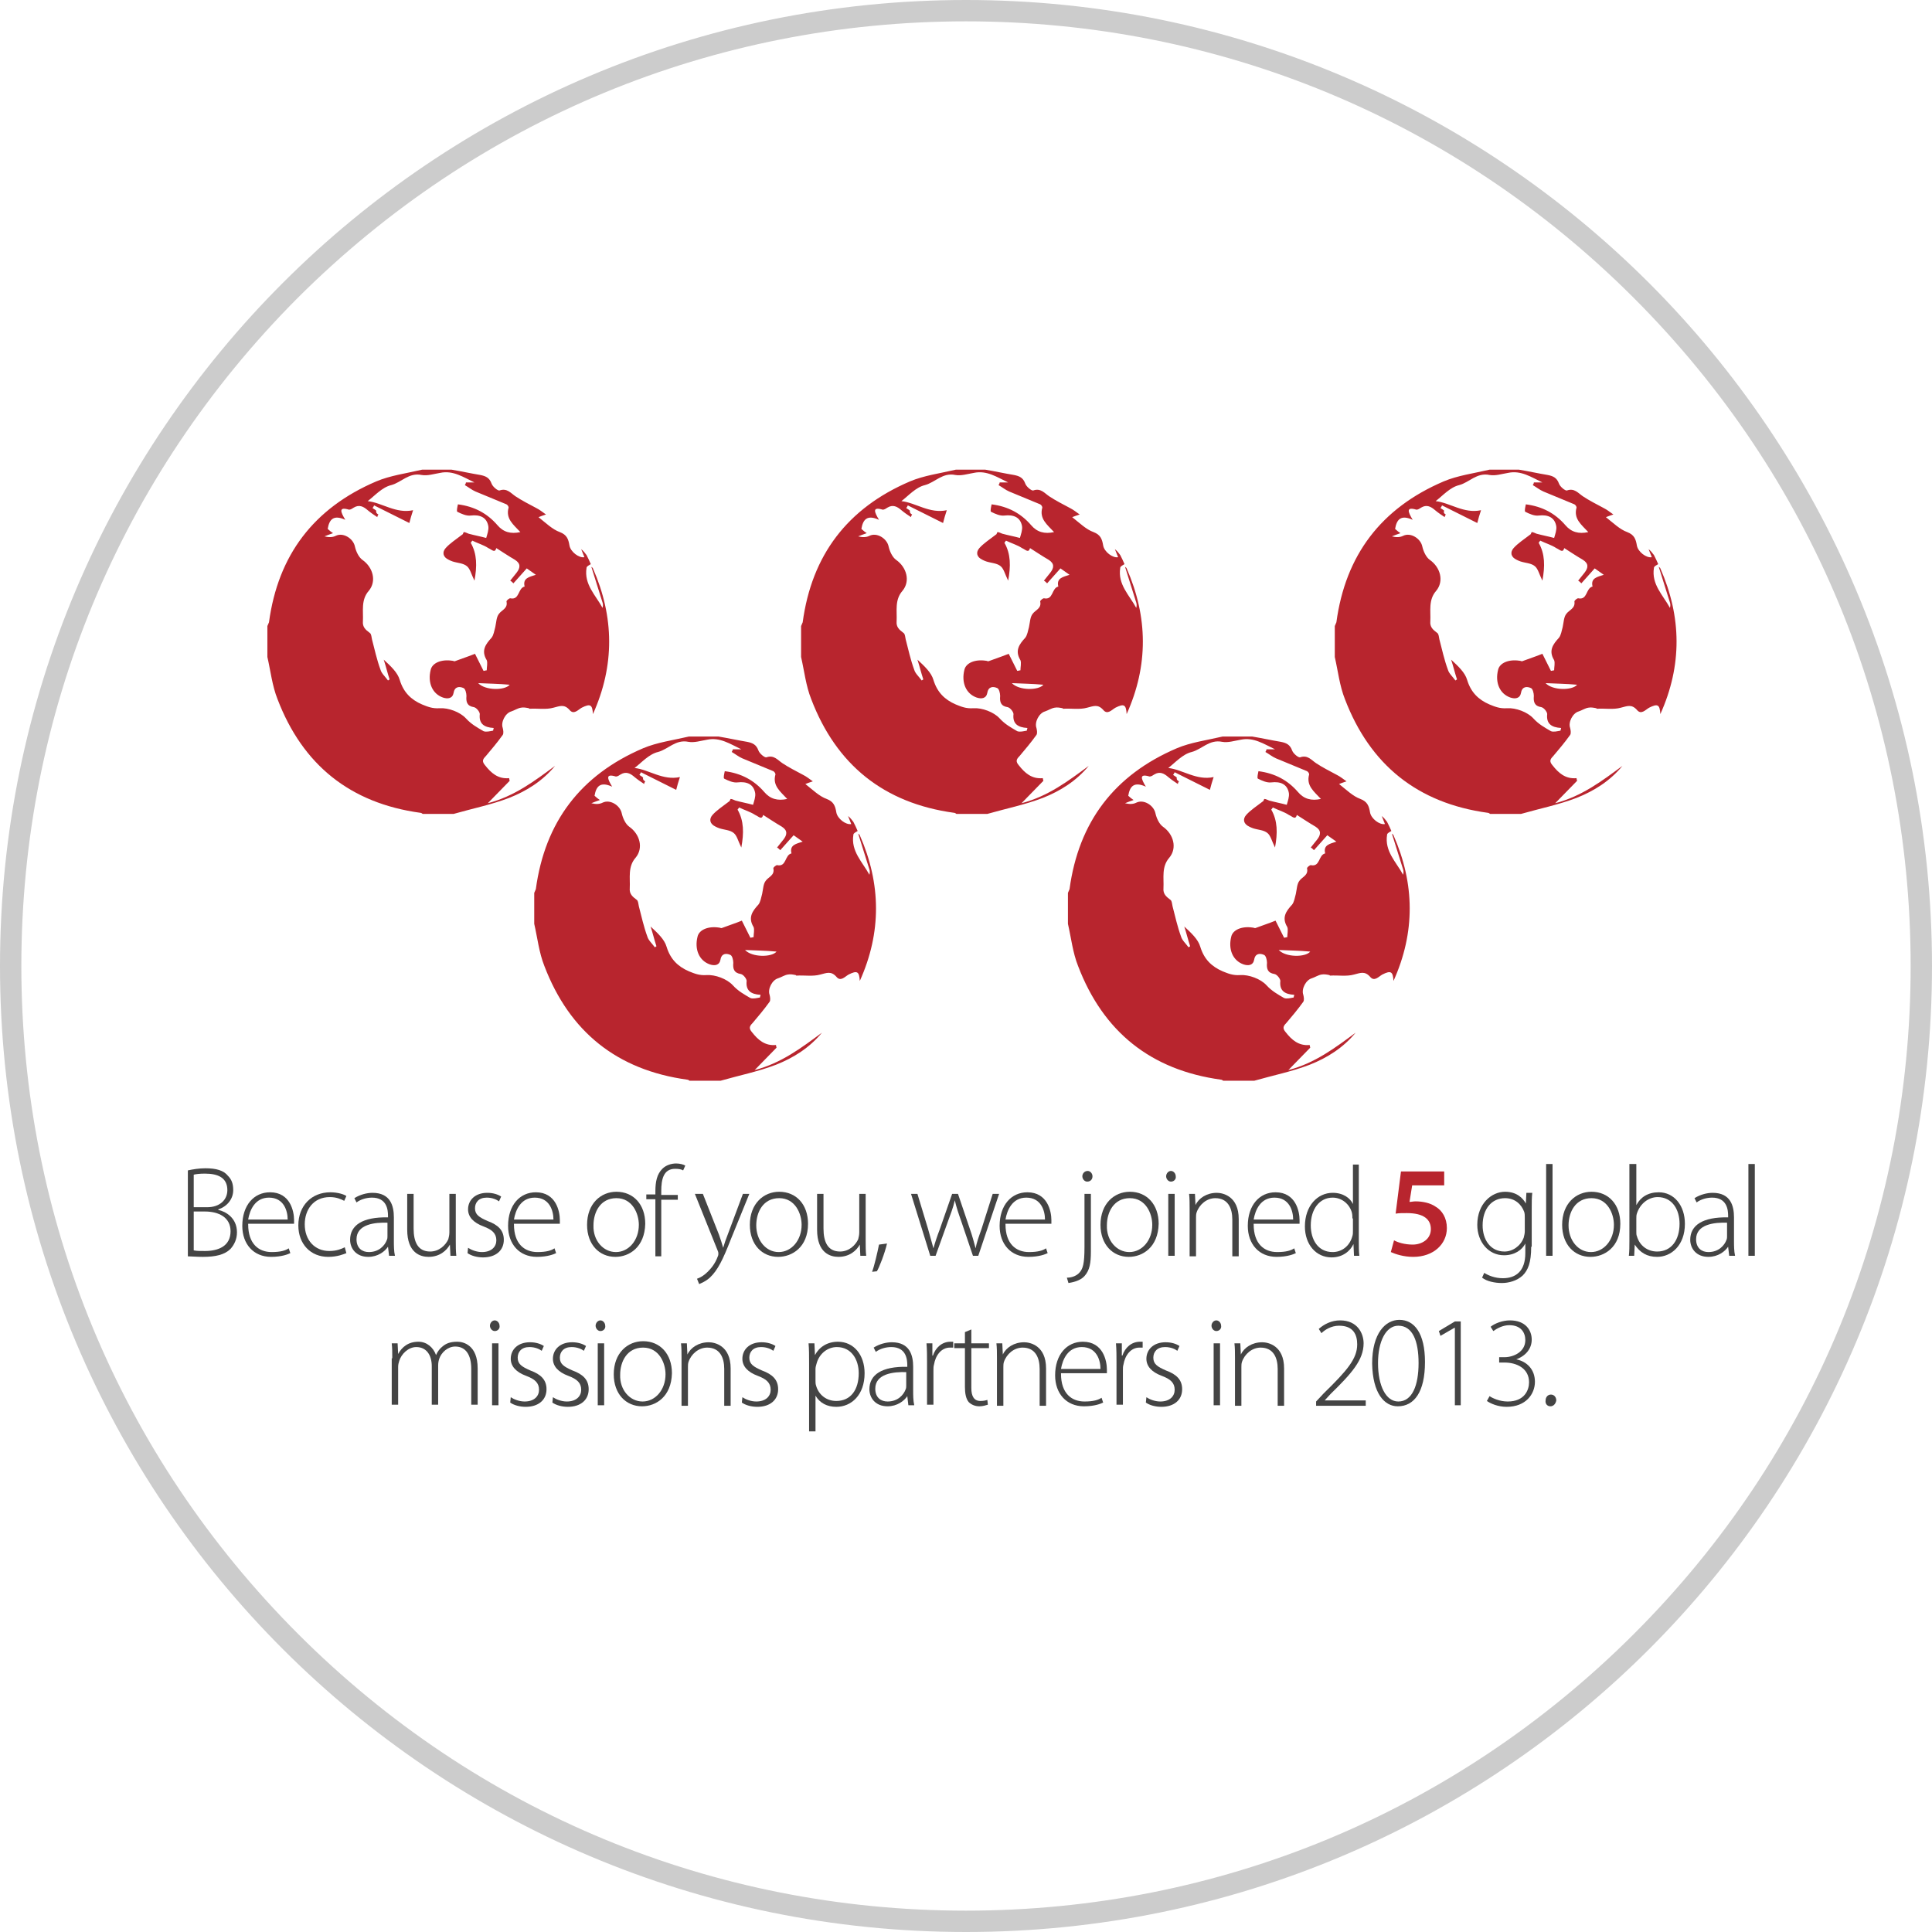 <?xml version="1.0" encoding="utf-8"?>
<!-- Generator: Adobe Illustrator 17.1.0, SVG Export Plug-In . SVG Version: 6.00 Build 0)  -->
<!DOCTYPE svg PUBLIC "-//W3C//DTD SVG 1.1//EN" "http://www.w3.org/Graphics/SVG/1.1/DTD/svg11.dtd">
<svg version="1.1" xmlns="http://www.w3.org/2000/svg" xmlns:xlink="http://www.w3.org/1999/xlink" x="0px" y="0px"
	 viewBox="0 0 362 362" enable-background="new 0 0 362 362" xml:space="preserve">
<g id="Border">
	<path fill="#CCCCCC" d="M181,4c47.3,0,91.7,18.4,125.1,51.8C339.6,89.3,358,133.7,358,181s-18.4,91.7-51.8,125.1
		C272.7,339.6,228.3,358,181,358s-91.7-18.4-125.1-51.8C22.4,272.7,4,228.3,4,181S22.4,89.3,55.8,55.8C89.3,22.4,133.7,4,181,4
		 M181,0C81,0,0,81,0,181s81,181,181,181s181-81,181-181S280.9,0,181,0L181,0z"/>
</g>
<g id="Contents">
	<g>
		<path fill="#444444" d="M35.2,219.3c0.9-0.2,2.1-0.4,3.3-0.4c2,0,3.4,0.4,4.2,1.4c0.7,0.7,1,1.5,1,2.7c0,1.7-1.2,3.1-2.8,3.6v0.1
			c1.4,0.3,3.5,1.5,3.5,4.2c0,1.3-0.5,2.3-1.2,3.1c-1.1,1.1-2.8,1.5-5.2,1.5c-1.2,0-2.2-0.1-2.8-0.1V219.3z M36.4,226.2h2.4
			c2.4,0,3.8-1.4,3.8-3.2c0-2.3-1.7-3.1-4.2-3.1c-1.1,0-1.7,0.1-2.1,0.2V226.2z M36.4,234.3c0.5,0.1,1.1,0.1,2,0.1
			c2.5,0,4.8-0.9,4.8-3.7c0-2.6-2.2-3.7-4.8-3.7h-2.1V234.3z"/>
		<path fill="#444444" d="M46.5,229.4c0,3.7,2,5.2,4.4,5.2c1.7,0,2.6-0.3,3.2-0.7l0.3,0.9c-0.4,0.2-1.6,0.7-3.6,0.7
			c-3.3,0-5.4-2.4-5.4-5.8c0-3.9,2.2-6.3,5.2-6.3c3.8,0,4.5,3.6,4.5,5.2c0,0.3,0,0.5,0,0.7H46.5z M53.9,228.5c0-1.6-0.7-4.1-3.5-4.1
			c-2.6,0-3.6,2.3-3.9,4.1H53.9z"/>
		<path fill="#444444" d="M64.9,234.8c-0.5,0.2-1.7,0.7-3.4,0.7c-3.3,0-5.6-2.4-5.6-5.9c0-3.7,2.5-6.2,6-6.2c1.4,0,2.6,0.4,3,0.7
			l-0.4,0.9c-0.6-0.3-1.4-0.7-2.7-0.7c-3.1,0-4.7,2.4-4.7,5.1c0,3,1.9,5,4.6,5c1.4,0,2.3-0.4,2.9-0.7L64.9,234.8z"/>
		<path fill="#444444" d="M73.8,232.5c0,0.9,0,1.9,0.2,2.8h-1.1l-0.2-1.7h0c-0.6,0.9-1.9,1.9-3.7,1.9c-2.3,0-3.4-1.6-3.4-3.2
			c0-2.7,2.3-4.3,7.1-4.2v-0.3c0-1.1-0.2-3.4-3-3.4c-1,0-2.1,0.3-2.9,0.9l-0.4-0.8c1.1-0.7,2.4-1,3.4-1c3.4,0,4,2.5,4,4.6V232.5z
			 M72.7,229.1c-2.5-0.1-5.9,0.3-5.9,3.1c0,1.7,1.1,2.4,2.3,2.4c1.9,0,3-1.2,3.4-2.3c0.1-0.2,0.1-0.5,0.1-0.7V229.1z"/>
		<path fill="#444444" d="M85.4,232.5c0,1,0,1.9,0.1,2.8h-1.1l-0.1-2.1h0c-0.6,1.1-1.9,2.3-4,2.3c-1.5,0-4-0.7-4-5.1v-6.7h1.2v6.5
			c0,2.5,0.8,4.3,3.1,4.3c1.7,0,2.9-1.2,3.4-2.3c0.1-0.4,0.2-0.8,0.2-1.3v-7.2h1.2V232.5z"/>
		<path fill="#444444" d="M87.7,233.8c0.6,0.4,1.6,0.8,2.6,0.8c1.8,0,2.7-1,2.7-2.2c0-1.3-0.8-2-2.4-2.6c-1.9-0.7-2.9-1.8-2.9-3.2
			c0-1.7,1.3-3.1,3.6-3.1c1.1,0,2,0.3,2.6,0.7l-0.4,0.9c-0.4-0.3-1.2-0.7-2.3-0.7c-1.5,0-2.2,0.9-2.2,2c0,1.2,0.8,1.7,2.4,2.4
			c1.9,0.7,3,1.7,3,3.5c0,2-1.5,3.3-3.9,3.3c-1.1,0-2.2-0.3-2.9-0.8L87.7,233.8z"/>
		<path fill="#444444" d="M96.3,229.4c0,3.7,2,5.2,4.4,5.2c1.7,0,2.6-0.3,3.2-0.7l0.3,0.9c-0.4,0.2-1.6,0.7-3.6,0.7
			c-3.3,0-5.4-2.4-5.4-5.8c0-3.9,2.2-6.3,5.2-6.3c3.8,0,4.5,3.6,4.5,5.2c0,0.3,0,0.5,0,0.7H96.3z M103.7,228.5
			c0-1.6-0.7-4.1-3.5-4.1c-2.6,0-3.6,2.3-3.9,4.1H103.7z"/>
		<path fill="#444444" d="M115.3,235.5c-3,0-5.3-2.3-5.3-6c0-4,2.6-6.2,5.5-6.2c3.2,0,5.4,2.4,5.4,6
			C120.8,233.7,117.9,235.5,115.3,235.5L115.3,235.5z M115.4,234.6c2.4,0,4.3-2.2,4.3-5.1c0-2.1-1.2-5-4.2-5c-3,0-4.3,2.6-4.3,5.1
			C111.1,232.4,113,234.6,115.4,234.6L115.4,234.6z"/>
		<path fill="#444444" d="M122.8,235.3v-10.6h-1.7v-0.9h1.7v-0.6c0-1.8,0.3-3.2,1.3-4.2c0.7-0.7,1.7-1,2.6-1c0.7,0,1.4,0.2,1.7,0.4
			l-0.4,0.9c-0.3-0.2-0.8-0.3-1.5-0.3c-2.2,0-2.6,2-2.6,4.2v0.7h3.1v0.9h-3.1v10.6H122.8z"/>
		<path fill="#444444" d="M131.7,223.7l3,7.6c0.3,0.8,0.6,1.8,0.8,2.5h0c0.2-0.7,0.5-1.6,0.9-2.6l2.8-7.5h1.2l-3.5,8.6
			c-1.4,3.6-2.4,5.7-3.9,7.1c-0.9,0.8-1.8,1.1-2,1.2l-0.4-1c0.6-0.2,1.3-0.6,2-1.3c0.6-0.6,1.4-1.5,1.9-2.9c0.1-0.2,0.1-0.4,0.1-0.5
			c0-0.1,0-0.3-0.1-0.5l-4.3-10.7H131.7z"/>
		<path fill="#444444" d="M145.8,235.5c-3,0-5.3-2.3-5.3-6c0-4,2.6-6.2,5.5-6.2c3.2,0,5.4,2.4,5.4,6
			C151.4,233.7,148.4,235.5,145.8,235.5L145.8,235.5z M145.9,234.6c2.4,0,4.3-2.2,4.3-5.1c0-2.1-1.2-5-4.2-5c-3,0-4.3,2.6-4.3,5.1
			C141.7,232.4,143.5,234.6,145.9,234.6L145.9,234.6z"/>
		<path fill="#444444" d="M162.2,232.5c0,1,0,1.9,0.1,2.8h-1.1l-0.1-2.1h0c-0.6,1.1-1.9,2.3-4,2.3c-1.5,0-4-0.7-4-5.1v-6.7h1.2v6.5
			c0,2.5,0.8,4.3,3.1,4.3c1.7,0,2.9-1.2,3.4-2.3c0.1-0.4,0.2-0.8,0.2-1.3v-7.2h1.2V232.5z"/>
		<path fill="#444444" d="M163.4,238.3c0.4-1,1-3.6,1.3-5.1l1.5-0.2c-0.4,1.8-1.5,4.6-1.9,5.2L163.4,238.3z"/>
		<path fill="#444444" d="M171.9,223.7l2,6.6c0.4,1.4,0.7,2.5,1,3.6h0c0.3-1.1,0.7-2.3,1.2-3.6l2.3-6.6h1.1l2.2,6.5
			c0.5,1.4,0.8,2.6,1.1,3.7h0c0.2-1.1,0.6-2.2,1.1-3.6l2.1-6.6h1.2l-3.9,11.6h-1l-2.2-6.5c-0.5-1.4-0.9-2.6-1.2-3.9h0
			c-0.3,1.4-0.8,2.6-1.3,4l-2.3,6.4h-1l-3.6-11.6H171.9z"/>
		<path fill="#444444" d="M188.4,229.4c0,3.7,2,5.2,4.4,5.2c1.7,0,2.6-0.3,3.2-0.7l0.3,0.9c-0.4,0.2-1.6,0.7-3.6,0.7
			c-3.3,0-5.4-2.4-5.4-5.8c0-3.9,2.2-6.3,5.2-6.3c3.8,0,4.5,3.6,4.5,5.2c0,0.3,0,0.5,0,0.7H188.4z M195.8,228.5
			c0-1.6-0.7-4.1-3.5-4.1c-2.6,0-3.6,2.3-3.9,4.1H195.8z"/>
		<path fill="#444444" d="M199.9,239.4c1,0,1.9-0.4,2.4-1c0.6-0.7,0.9-1.6,0.9-4.7v-10h1.2v10.8c0,2.1-0.2,3.5-1.2,4.6
			c-0.8,0.9-2.3,1.2-3,1.3L199.9,239.4z M203.7,221.4c-0.5,0-0.9-0.5-0.9-1c0-0.5,0.4-1,1-1c0.5,0,0.9,0.5,0.9,1
			C204.7,220.9,204.4,221.4,203.7,221.4L203.7,221.4z"/>
		<path fill="#444444" d="M211.5,235.5c-3,0-5.3-2.3-5.3-6c0-4,2.6-6.2,5.5-6.2c3.2,0,5.4,2.4,5.4,6
			C217,233.7,214.1,235.5,211.5,235.5L211.5,235.5z M211.6,234.6c2.4,0,4.3-2.2,4.3-5.1c0-2.1-1.2-5-4.2-5c-3,0-4.3,2.6-4.3,5.1
			C207.3,232.4,209.2,234.6,211.6,234.6L211.6,234.6z"/>
		<path fill="#444444" d="M219.4,221.4c-0.5,0-0.9-0.5-0.9-1c0-0.5,0.4-1,0.9-1c0.5,0,0.9,0.5,0.9,1
			C220.4,220.9,220,221.4,219.4,221.4L219.4,221.4z M218.9,235.3v-11.6h1.2v11.6H218.9z"/>
		<path fill="#444444" d="M222.9,226.5c0-1.1,0-1.9-0.1-2.8h1.1l0.1,2.1h0c0.6-1.3,2.1-2.3,4-2.3c1.1,0,4.1,0.6,4.1,4.9v7h-1.2v-6.9
			c0-2.1-0.8-4-3.2-4c-1.6,0-3,1.2-3.5,2.7c-0.1,0.3-0.1,0.7-0.1,1v7.2h-1.2V226.5z"/>
		<path fill="#444444" d="M234.9,229.4c0,3.7,2,5.2,4.4,5.2c1.7,0,2.6-0.3,3.2-0.7l0.3,0.9c-0.4,0.2-1.6,0.7-3.6,0.7
			c-3.3,0-5.4-2.4-5.4-5.8c0-3.9,2.2-6.3,5.2-6.3c3.8,0,4.5,3.6,4.5,5.2c0,0.3,0,0.5,0,0.7H234.9z M242.3,228.5
			c0-1.6-0.7-4.1-3.5-4.1c-2.6,0-3.6,2.3-3.9,4.1H242.3z"/>
		<path fill="#444444" d="M254.6,218.1v14.5c0,0.8,0,1.9,0.1,2.7h-1l-0.1-2.2h0c-0.6,1.3-2,2.5-4.1,2.5c-2.9,0-5-2.4-5-5.8
			c0-3.9,2.4-6.3,5.2-6.3c2,0,3.3,1,3.8,2.1h0v-7.4H254.6z M253.4,228.3c0-0.3,0-0.7-0.1-1.1c-0.4-1.5-1.8-2.8-3.6-2.8
			c-2.5,0-4.1,2.2-4.1,5.2c0,2.6,1.3,5,4.1,5c1.7,0,3.2-1.1,3.7-3c0.1-0.3,0.1-0.6,0.1-1V228.3z"/>
		<path fill="#B8252E" d="M270.6,222.1h-6l-0.5,3.1c0.4,0,0.7-0.1,1.1-0.1c1.4,0,2.8,0.3,3.8,1c1.2,0.7,2.1,2.1,2.1,4
			c0,3-2.5,5.4-6.3,5.4c-1.8,0-3.3-0.5-4.2-0.9l0.6-2.2c0.7,0.4,2,0.8,3.5,0.8c1.7,0,3.4-1,3.4-2.9c0-1.8-1.3-3-4.5-3
			c-0.9,0-1.5,0-2.1,0.1l1-7.9h8.1V222.1z"/>
		<path fill="#444444" d="M286.9,233.6c0,3-0.6,4.4-1.6,5.4c-1.1,1-2.6,1.4-3.9,1.4c-1.3,0-2.8-0.3-3.7-1l0.4-0.9c0.8,0.5,2,1,3.5,1
			c2.4,0,4.2-1.3,4.2-4.7V233h0c-0.6,1.2-2,2.2-4,2.2c-2.9,0-5-2.5-5-5.7c0-4,2.7-6.2,5.2-6.2c2.3,0,3.4,1.3,3.9,2.2h0l0.1-2h1.1
			c-0.1,0.9-0.1,1.8-0.1,3V233.6z M285.7,228.2c0-0.4,0-0.8-0.1-1.1c-0.5-1.4-1.7-2.6-3.6-2.6c-2.5,0-4.2,2-4.2,5.1
			c0,2.6,1.4,4.9,4.1,4.9c1.5,0,3-1,3.6-2.6c0.1-0.4,0.2-0.8,0.2-1.2V228.2z"/>
		<path fill="#444444" d="M289.7,218.1h1.2v17.2h-1.2V218.1z"/>
		<path fill="#444444" d="M298,235.5c-3,0-5.3-2.3-5.3-6c0-4,2.6-6.2,5.5-6.2c3.2,0,5.4,2.4,5.4,6
			C303.6,233.7,300.6,235.5,298,235.5L298,235.5z M298.1,234.6c2.4,0,4.3-2.2,4.3-5.1c0-2.1-1.2-5-4.2-5c-3,0-4.3,2.6-4.3,5.1
			C293.9,232.4,295.7,234.6,298.1,234.6L298.1,234.6z"/>
		<path fill="#444444" d="M305.4,218.1h1.2v7.7h0c0.8-1.5,2.2-2.4,4.2-2.4c2.9,0,4.9,2.5,4.9,5.9c0,4.1-2.6,6.2-5.2,6.2
			c-1.9,0-3.2-0.8-4.2-2.3h0l-0.1,2.1h-1c0.1-0.8,0.1-1.8,0.1-2.7V218.1z M306.6,230.8c0,0.3,0,0.6,0.1,0.8c0.5,1.8,2,2.9,3.8,2.9
			c2.7,0,4.2-2.2,4.2-5.2c0-2.7-1.4-5-4.1-5c-1.7,0-3.3,1.2-3.9,3.1c-0.1,0.3-0.1,0.6-0.1,1V230.8z"/>
		<path fill="#444444" d="M324.9,232.5c0,0.9,0,1.9,0.2,2.8H324l-0.2-1.7h0c-0.6,0.9-1.9,1.9-3.7,1.9c-2.3,0-3.4-1.6-3.4-3.2
			c0-2.7,2.3-4.3,7.1-4.2v-0.3c0-1.1-0.2-3.4-3-3.4c-1,0-2.1,0.3-2.9,0.9l-0.4-0.8c1.1-0.7,2.4-1,3.4-1c3.4,0,4,2.5,4,4.6V232.5z
			 M323.7,229.1c-2.5-0.1-5.9,0.3-5.9,3.1c0,1.7,1.1,2.4,2.3,2.4c1.9,0,3-1.2,3.4-2.3c0.1-0.2,0.1-0.5,0.1-0.7V229.1z"/>
		<path fill="#444444" d="M327.6,218.1h1.2v17.2h-1.2V218.1z"/>
		<path fill="#444444" d="M73.5,254.5c0-1.1,0-1.9-0.1-2.8h1.1l0.1,2h0c0.7-1.3,1.9-2.3,3.8-2.3c1.6,0,2.8,1.1,3.3,2.5h0
			c0.3-0.7,0.7-1.2,1.2-1.6c0.7-0.6,1.5-0.9,2.8-0.9c1.1,0,3.8,0.6,3.8,5v6.8h-1.2v-6.7c0-2.6-1-4.2-3-4.2c-1.4,0-2.6,1.1-3,2.3
			c-0.1,0.3-0.2,0.7-0.2,1.2v7.4h-1.2V256c0-2.1-1-3.6-2.9-3.6c-1.5,0-2.8,1.3-3.2,2.6c-0.1,0.3-0.2,0.7-0.2,1.1v7.1h-1.2V254.5z"/>
		<path fill="#444444" d="M92.7,249.4c-0.5,0-0.9-0.5-0.9-1c0-0.5,0.4-1,0.9-1s0.9,0.5,0.9,1C93.7,248.9,93.3,249.4,92.7,249.4
			L92.7,249.4z M92.2,263.3v-11.6h1.2v11.6H92.2z"/>
		<path fill="#444444" d="M95.7,261.8c0.6,0.4,1.6,0.8,2.6,0.8c1.8,0,2.7-1,2.7-2.2c0-1.3-0.8-2-2.4-2.6c-1.9-0.7-2.9-1.8-2.9-3.2
			c0-1.7,1.3-3.1,3.6-3.1c1.1,0,2,0.3,2.6,0.7l-0.4,0.9c-0.4-0.3-1.2-0.7-2.3-0.7c-1.5,0-2.2,0.9-2.2,2c0,1.2,0.8,1.7,2.4,2.4
			c1.9,0.7,3,1.7,3,3.5c0,2-1.5,3.3-3.9,3.3c-1.1,0-2.2-0.3-2.9-0.8L95.7,261.8z"/>
		<path fill="#444444" d="M103.6,261.8c0.6,0.4,1.6,0.8,2.6,0.8c1.8,0,2.7-1,2.7-2.2c0-1.3-0.8-2-2.4-2.6c-1.9-0.7-2.9-1.8-2.9-3.2
			c0-1.7,1.3-3.1,3.6-3.1c1.1,0,2,0.3,2.6,0.7l-0.4,0.9c-0.4-0.3-1.2-0.7-2.3-0.7c-1.5,0-2.2,0.9-2.2,2c0,1.2,0.8,1.7,2.4,2.4
			c1.9,0.7,3,1.7,3,3.5c0,2-1.5,3.3-3.9,3.3c-1.1,0-2.2-0.3-2.9-0.8L103.6,261.8z"/>
		<path fill="#444444" d="M112.5,249.4c-0.5,0-0.9-0.5-0.9-1c0-0.5,0.4-1,0.9-1s0.9,0.5,0.9,1C113.5,248.9,113.1,249.4,112.5,249.4
			L112.5,249.4z M112,263.3v-11.6h1.2v11.6H112z"/>
		<path fill="#444444" d="M120.3,263.5c-3,0-5.3-2.3-5.3-6c0-4,2.6-6.2,5.5-6.2c3.2,0,5.4,2.4,5.4,6
			C125.8,261.7,122.9,263.5,120.3,263.5L120.3,263.5z M120.4,262.6c2.4,0,4.3-2.2,4.3-5.1c0-2.1-1.2-5-4.2-5c-3,0-4.3,2.6-4.3,5.1
			C116.1,260.4,118,262.6,120.4,262.6L120.4,262.6z"/>
		<path fill="#444444" d="M127.7,254.5c0-1.1,0-1.9-0.1-2.8h1.1l0.1,2.1h0c0.6-1.3,2.1-2.3,4-2.3c1.1,0,4.1,0.6,4.1,4.9v7h-1.2v-6.9
			c0-2.1-0.8-4-3.2-4c-1.6,0-3,1.2-3.5,2.7c-0.1,0.3-0.1,0.7-0.1,1v7.2h-1.2V254.5z"/>
		<path fill="#444444" d="M139.1,261.8c0.6,0.4,1.6,0.8,2.6,0.8c1.8,0,2.7-1,2.7-2.2c0-1.3-0.8-2-2.4-2.6c-1.9-0.7-2.9-1.8-2.9-3.2
			c0-1.7,1.3-3.1,3.6-3.1c1.1,0,2,0.3,2.6,0.7l-0.4,0.9c-0.4-0.3-1.2-0.7-2.3-0.7c-1.5,0-2.2,0.9-2.2,2c0,1.2,0.8,1.7,2.4,2.4
			c1.9,0.7,3,1.7,3,3.5c0,2-1.5,3.3-3.9,3.3c-1.1,0-2.2-0.3-2.9-0.8L139.1,261.8z"/>
		<path fill="#444444" d="M151.6,255.4c0-1.4,0-2.6-0.1-3.7h1.1l0.1,2.2h0c0.8-1.5,2.3-2.5,4.3-2.5c3,0,5,2.5,5,5.9
			c0,4.1-2.5,6.3-5.3,6.3c-1.7,0-3.1-0.7-3.9-2.1h0v6.7h-1.2V255.4z M152.8,258.7c0,0.3,0,0.6,0.1,0.9c0.5,1.8,2,2.9,3.8,2.9
			c2.7,0,4.2-2.1,4.2-5.2c0-2.6-1.4-4.9-4.1-4.9c-1.7,0-3.3,1.2-3.8,3.1c-0.1,0.3-0.2,0.7-0.2,1V258.7z"/>
		<path fill="#444444" d="M171.1,260.5c0,0.9,0,1.9,0.2,2.8h-1.1l-0.2-1.7h0c-0.6,0.9-1.9,1.9-3.7,1.9c-2.3,0-3.4-1.6-3.4-3.2
			c0-2.7,2.3-4.3,7.1-4.2v-0.3c0-1.1-0.2-3.4-3-3.4c-1,0-2.1,0.3-2.9,0.9l-0.4-0.8c1.1-0.7,2.4-1,3.4-1c3.4,0,4,2.5,4,4.6V260.5z
			 M169.9,257.1c-2.5-0.1-5.9,0.3-5.9,3.1c0,1.7,1.1,2.4,2.3,2.4c1.9,0,3-1.2,3.4-2.3c0.1-0.2,0.1-0.5,0.1-0.7V257.1z"/>
		<path fill="#444444" d="M173.7,255.2c0-1.2,0-2.3-0.1-3.5h1.1l0,2.3h0.1c0.5-1.5,1.7-2.6,3.3-2.6c0.2,0,0.3,0,0.5,0v1.1
			c-0.2,0-0.3,0-0.6,0c-1.6,0-2.7,1.4-3,3.2c-0.1,0.3-0.1,0.7-0.1,1.1v6.4h-1.2V255.2z"/>
		<path fill="#444444" d="M182,249.1v2.6h3.3v0.9H182v7.5c0,1.5,0.5,2.4,1.7,2.4c0.6,0,1-0.1,1.3-0.2l0.1,0.9
			c-0.4,0.1-0.9,0.3-1.6,0.3c-0.8,0-1.5-0.3-2-0.8c-0.5-0.6-0.7-1.6-0.7-2.8v-7.3h-2v-0.9h2v-2.1L182,249.1z"/>
		<path fill="#444444" d="M186.8,254.5c0-1.1,0-1.9-0.1-2.8h1.1l0.1,2.1h0c0.6-1.3,2.1-2.3,4-2.3c1.1,0,4.1,0.6,4.1,4.9v7h-1.2v-6.9
			c0-2.1-0.8-4-3.2-4c-1.6,0-3,1.2-3.5,2.7c-0.1,0.3-0.1,0.7-0.1,1v7.2h-1.2V254.5z"/>
		<path fill="#444444" d="M198.8,257.4c0,3.7,2,5.2,4.4,5.2c1.7,0,2.6-0.3,3.2-0.7l0.3,0.9c-0.4,0.2-1.6,0.7-3.6,0.7
			c-3.3,0-5.4-2.4-5.4-5.8c0-3.9,2.2-6.3,5.2-6.3c3.8,0,4.5,3.6,4.5,5.2c0,0.3,0,0.5,0,0.7H198.8z M206.2,256.5
			c0-1.6-0.7-4.1-3.5-4.1c-2.6,0-3.6,2.3-3.9,4.1H206.2z"/>
		<path fill="#444444" d="M209.2,255.2c0-1.2,0-2.3-0.1-3.5h1.1l0,2.3h0.1c0.5-1.5,1.7-2.6,3.3-2.6c0.2,0,0.3,0,0.5,0v1.1
			c-0.2,0-0.3,0-0.6,0c-1.6,0-2.7,1.4-3,3.2c-0.1,0.3-0.1,0.7-0.1,1.1v6.4h-1.2V255.2z"/>
		<path fill="#444444" d="M214.8,261.8c0.6,0.4,1.6,0.8,2.6,0.8c1.8,0,2.7-1,2.7-2.2c0-1.3-0.8-2-2.4-2.6c-1.9-0.7-2.9-1.8-2.9-3.2
			c0-1.7,1.3-3.1,3.6-3.1c1.1,0,2,0.3,2.6,0.7l-0.4,0.9c-0.4-0.3-1.2-0.7-2.3-0.7c-1.5,0-2.2,0.9-2.2,2c0,1.2,0.8,1.7,2.4,2.4
			c1.9,0.7,3,1.7,3,3.5c0,2-1.5,3.3-3.9,3.3c-1.1,0-2.2-0.3-2.9-0.8L214.8,261.8z"/>
		<path fill="#444444" d="M227.9,249.4c-0.5,0-0.9-0.5-0.9-1c0-0.5,0.4-1,0.9-1c0.5,0,0.9,0.5,0.9,1
			C228.9,248.9,228.5,249.4,227.9,249.4L227.9,249.4z M227.4,263.3v-11.6h1.2v11.6H227.4z"/>
		<path fill="#444444" d="M231.4,254.5c0-1.1,0-1.9-0.1-2.8h1.1l0.1,2.1h0c0.6-1.3,2.1-2.3,4-2.3c1.1,0,4.1,0.6,4.1,4.9v7h-1.2v-6.9
			c0-2.1-0.8-4-3.2-4c-1.6,0-3,1.2-3.5,2.7c-0.1,0.3-0.1,0.7-0.1,1v7.2h-1.2V254.5z"/>
		<path fill="#444444" d="M246.6,263.3v-0.7l1.4-1.5c4.4-4.3,6.3-6.5,6.3-9.2c0-1.8-0.7-3.5-3.4-3.5c-1.5,0-2.7,0.8-3.3,1.4
			l-0.5-0.8c1-0.9,2.4-1.6,4-1.6c3.3,0,4.4,2.5,4.4,4.3c0,3.1-2.2,5.6-6.2,9.5l-1.1,1.2v0h7.7v1H246.6z"/>
		<path fill="#444444" d="M261.9,263.5c-2.5,0-4.7-2.4-4.8-8c0-5.7,2.5-8.2,5.1-8.2c2.8,0,4.8,2.5,4.8,7.9
			C267,260.8,265,263.5,261.9,263.5L261.9,263.5z M262,262.6c2.6,0,3.8-3,3.8-7.2c0-4.1-1.1-7-3.8-7c-2.3,0-3.8,2.9-3.8,7
			C258.2,259.7,259.7,262.6,262,262.6L262,262.6z"/>
		<path fill="#444444" d="M272.5,248.8L272.5,248.8l-2.6,1.5l-0.3-0.9l3-1.8h1.1v15.7h-1.1V248.8z"/>
		<path fill="#444444" d="M279.1,261.6c0.6,0.4,1.9,1,3.4,1c3.2,0,4-2.2,4-3.6c0-2.6-2.3-3.7-4.6-3.7h-1v-1h1c1.7,0,3.9-1,3.9-3.2
			c0-1.4-0.8-2.8-3-2.8c-1.2,0-2.3,0.6-3,1.1l-0.5-0.8c0.7-0.6,2.2-1.2,3.6-1.2c3,0,4.1,1.9,4.1,3.6c0,1.6-1,3-2.9,3.7v0
			c2,0.4,3.5,1.9,3.5,4.2c0,2.3-1.7,4.7-5.3,4.7c-1.6,0-3-0.6-3.7-1.1L279.1,261.6z"/>
		<path fill="#444444" d="M290.5,263.5c-0.6,0-1-0.5-0.9-1.1c0-0.6,0.4-1.1,1-1.1c0.6,0,1,0.5,1,1.1
			C291.5,263,291.1,263.5,290.5,263.5L290.5,263.5z"/>
	</g>
	<g id="fWZtfu_1_">
		<g>
			<path fill="#B8252E" d="M79.1,88c1.8,0,3.7,0,5.5,0c1.8,0.3,3.6,0.7,5.4,1c1,0.2,1.7,0.5,2.1,1.6c0.2,0.6,1.2,1.4,1.5,1.3
				c1.4-0.5,2.1,0.5,3,1.1c1.2,0.8,2.6,1.5,3.9,2.2c0.6,0.3,1.1,0.7,1.8,1.2c-0.6,0.2-0.9,0.3-1.4,0.5c1.4,1.1,2.6,2.3,4,2.8
				c1.3,0.5,1.6,1.3,1.8,2.5c0.2,1.2,1.8,2.4,2.8,2.2c-0.2-0.5-0.4-1-0.6-1.5c0.4,0.3,0.7,0.7,1,1.1c0.3,0.6,0.6,1.2,0.8,1.7
				c-0.3,0.2-0.8,0.4-0.8,0.7c-0.5,3.1,1.7,5.1,3,7.5c0.1-0.4,0.1-0.7,0-1c-0.7-2.2-1.4-4.5-2.1-6.7c0.1,0.1,0.3,0.2,0.3,0.3
				c4,9.1,4.1,18.2,0,27.3c-0.1-1.8-0.5-2-2.1-1.2c-0.7,0.4-1.5,1.4-2.3,0.4c-1-1.1-1.8-0.7-3-0.4c-1.4,0.4-3,0.1-4.5,0.2
				c0,0-0.1-0.1-0.1-0.1c-0.5-0.1-1-0.2-1.5-0.1c-0.6,0.1-1.2,0.5-1.8,0.7c-1.1,0.3-2,2-1.6,3.1c0.1,0.4,0.2,1,0,1.3
				c-1,1.4-2.1,2.7-3.2,4c-0.6,0.6-0.7,1-0.1,1.7c1.1,1.4,2.4,2.6,4.5,2.4c0,0.2,0.1,0.4,0.1,0.5c-1.3,1.3-2.6,2.7-4.1,4.2
				c5-1.3,8.8-4.2,12.6-7c-2.3,2.8-5.3,4.7-8.6,6c-3.4,1.3-6.9,2-10.4,3c-1.9,0-3.9,0-5.8,0c-0.1-0.1-0.3-0.2-0.4-0.2
				c-13.2-1.8-22.1-9-26.8-21.3c-1-2.5-1.3-5.3-1.9-7.9c0-1.9,0-3.9,0-5.8c0.1-0.2,0.2-0.5,0.3-0.7c1.7-12.6,8.4-21.4,20.1-26.4
				C73.1,89.1,76.1,88.7,79.1,88z M70.9,96.4c-0.1,0.2-0.2,0.3-0.2,0.5c-0.6-0.4-1.2-0.8-1.8-1.3c-0.8-0.7-1.6-1.1-2.6-0.5
				c-0.3,0.2-0.6,0.4-0.9,0.4c-2-0.6-1.6,0.4-0.7,1.9c-2.2-1-3-0.1-3.3,1.7c0.3,0.3,0.7,0.6,1,0.8c-0.6,0.2-1.1,0.4-1.6,0.6
				c0.8,0.2,1.5,0.2,2.1-0.1c1.4-0.7,3.3,0.5,3.6,2c0.2,0.9,0.7,2,1.4,2.5c2,1.4,2.7,4,1.2,5.8c-1.5,1.7-1,3.8-1.1,5.7
				c-0.1,1.1,0.5,1.6,1.3,2.2c0.3,0.2,0.3,0.8,0.4,1.2c0.5,1.9,0.9,3.8,1.6,5.7c0.2,0.7,0.9,1.3,1.4,2c0.1-0.1,0.2-0.1,0.3-0.2
				c-0.4-1.2-0.7-2.5-1.1-3.7c1.3,1.2,2.6,2.4,3,3.8c0.7,2.3,2.1,3.7,4.2,4.6c1,0.4,1.9,0.8,3.3,0.7c1.6-0.1,3.8,0.7,4.9,1.9
				c1,1.1,2.1,1.7,3.3,2.4c0.5,0.2,1.2,0,1.8-0.1c0-0.2,0.1-0.3,0.1-0.5c-1.8-0.1-2.8-0.8-2.6-2.6c0-0.4-0.6-1.2-1.1-1.3
				c-1.3-0.2-1.5-1-1.4-2.1c0-0.5-0.2-1.4-0.6-1.5c-0.7-0.3-1.6-0.3-1.8,0.9c-0.2,1.1-1.1,1.2-2,0.9c-2-0.7-2.9-2.8-2.3-5.2
				c0.3-1.3,2-2,4-1.7c0.2,0,0.3,0.1,0.5,0.1c1.3-0.5,2.6-0.9,3.8-1.4c0.6,1.2,1.1,2.2,1.6,3.2c0.2,0,0.4-0.1,0.6-0.1
				c0-0.6,0.2-1.4,0-1.9c-1.1-1.8-0.2-3,0.9-4.2c0.4-0.5,0.5-1.3,0.7-2c0.2-0.9,0.2-1.9,0.7-2.5c0.5-0.7,1.7-1,1.4-2.3
				c0-0.2,0.5-0.6,0.7-0.6c1.8,0.4,1.4-1.9,2.7-2.2c-0.4-1.6,0.9-1.8,2.1-2.2c-0.7-0.5-1.3-0.9-1.7-1.2c-0.9,1-1.7,1.9-2.5,2.8
				c-0.2-0.2-0.4-0.4-0.6-0.5c0.4-0.5,0.8-1,1.2-1.5c0.7-0.9,0.8-1.7-0.3-2.4c-1.2-0.7-2.4-1.5-3.5-2.2c-0.3,1-0.8,0.3-1.5,0
				c-0.9-0.6-2-0.9-3-1.4c-0.1,0.1-0.2,0.3-0.3,0.4c1.2,2.1,1.2,4.4,0.7,7.1c-0.6-1.2-0.8-2.2-1.4-2.7c-0.7-0.6-1.8-0.6-2.7-0.9
				c-0.3-0.1-0.5-0.2-0.7-0.3c-1.1-0.5-1.3-1.4-0.6-2.2c0.8-0.9,1.9-1.6,3.2-2.6c0,0.1,0.1-0.3,0.2-0.4c0.3,0,0.6,0.2,0.9,0.3
				c1.1,0.3,2.2,0.5,3.3,0.8c0.2-0.7,0.5-1.5,0.4-2.2c-0.3-1.7-1.6-2.2-3.3-2c-0.8,0.1-1.7-0.3-2.5-0.7c-0.2-0.1,0-0.9,0.1-1.4
				c3.1,0.4,5.5,1.7,7.4,3.9c1.1,1.3,2.5,1.7,4.3,1.3c-1.3-1.4-2.8-2.5-2.2-4.6c0-0.2-0.2-0.5-0.4-0.6c-1.9-0.8-3.9-1.6-5.8-2.4
				c-0.7-0.3-1.3-0.8-2-1.2c0.1-0.2,0.2-0.3,0.2-0.5c0.5,0,1,0,1.6,0c-2.1-1-4-2.3-6.4-1.8c-1.2,0.2-2.4,0.6-3.5,0.4
				c-2.4-0.5-3.8,1.4-5.7,1.9c-1.7,0.4-3.1,2-4.4,3c2.7,0.3,5.3,2.4,8.5,1.7c-0.3,0.9-0.5,1.6-0.7,2.4c-2.2-1.1-4.4-2.2-6.6-3.3
				c-0.1,0.2-0.2,0.4-0.3,0.5c0.3,0.2,0.5,0.3,0.7,0.5C70.4,96.1,70.7,96.3,70.9,96.4z M89.6,128c1.3,1.4,5,1.4,5.9,0.3
				C93.4,128.1,91.5,128.1,89.6,128z"/>
		</g>
	</g>
	<g id="fWZtfu_2_">
		<g>
			<path fill="#B8252E" d="M129.1,138c1.8,0,3.7,0,5.5,0c1.8,0.3,3.6,0.7,5.4,1c1,0.2,1.7,0.5,2.1,1.6c0.2,0.6,1.2,1.4,1.5,1.3
				c1.4-0.5,2.1,0.5,3,1.1c1.2,0.8,2.6,1.5,3.9,2.2c0.6,0.3,1.1,0.7,1.8,1.2c-0.6,0.2-0.9,0.3-1.4,0.5c1.4,1.1,2.6,2.3,4,2.8
				c1.3,0.5,1.6,1.3,1.8,2.5c0.2,1.2,1.8,2.4,2.8,2.2c-0.2-0.5-0.4-1-0.6-1.5c0.4,0.3,0.7,0.7,1,1.1c0.3,0.6,0.6,1.2,0.8,1.7
				c-0.3,0.2-0.8,0.4-0.8,0.7c-0.5,3.1,1.7,5.1,3,7.5c0.1-0.4,0.1-0.7,0-1c-0.7-2.2-1.4-4.5-2.1-6.7c0.1,0.1,0.3,0.2,0.3,0.3
				c4,9.1,4.1,18.2,0,27.3c-0.1-1.8-0.5-2-2.1-1.2c-0.7,0.4-1.5,1.4-2.3,0.4c-1-1.1-1.8-0.7-3-0.4c-1.4,0.4-3,0.1-4.5,0.2
				c0,0-0.1-0.1-0.1-0.1c-0.5-0.1-1-0.2-1.5-0.1c-0.6,0.1-1.2,0.5-1.8,0.7c-1.1,0.3-2,2-1.6,3.1c0.1,0.4,0.2,1,0,1.3
				c-1,1.4-2.1,2.7-3.2,4c-0.6,0.6-0.7,1-0.1,1.7c1.1,1.4,2.4,2.6,4.5,2.4c0,0.2,0.1,0.4,0.1,0.5c-1.3,1.3-2.6,2.7-4.1,4.2
				c5-1.3,8.8-4.2,12.6-7c-2.3,2.8-5.3,4.7-8.6,6c-3.4,1.3-6.9,2-10.4,3c-1.9,0-3.9,0-5.8,0c-0.1-0.1-0.3-0.2-0.4-0.2
				c-13.2-1.8-22.1-9-26.8-21.3c-1-2.5-1.3-5.3-1.9-7.9c0-1.9,0-3.9,0-5.8c0.1-0.2,0.2-0.5,0.3-0.7c1.7-12.6,8.4-21.4,20.1-26.4
				C123.1,139.1,126.1,138.7,129.1,138z M120.9,146.4c-0.1,0.2-0.2,0.3-0.2,0.5c-0.6-0.4-1.2-0.8-1.8-1.3c-0.8-0.7-1.6-1.1-2.6-0.5
				c-0.3,0.2-0.6,0.4-0.9,0.4c-2-0.6-1.6,0.4-0.7,1.9c-2.2-1-3-0.1-3.3,1.7c0.3,0.3,0.7,0.6,1,0.8c-0.6,0.2-1.1,0.4-1.6,0.6
				c0.8,0.2,1.5,0.2,2.1-0.1c1.4-0.7,3.3,0.5,3.6,2c0.2,0.9,0.7,2,1.4,2.5c2,1.4,2.7,4,1.2,5.8c-1.5,1.7-1,3.8-1.1,5.7
				c-0.1,1.1,0.5,1.6,1.3,2.2c0.3,0.2,0.3,0.8,0.4,1.2c0.5,1.9,0.9,3.8,1.6,5.7c0.2,0.7,0.9,1.3,1.4,2c0.1-0.1,0.2-0.1,0.3-0.2
				c-0.4-1.2-0.7-2.5-1.1-3.7c1.3,1.2,2.6,2.4,3,3.8c0.7,2.3,2.1,3.7,4.2,4.6c1,0.4,1.9,0.8,3.3,0.7c1.6-0.1,3.8,0.7,4.9,1.9
				c1,1.1,2.1,1.7,3.3,2.4c0.5,0.2,1.2,0,1.8-0.1c0-0.2,0.1-0.3,0.1-0.5c-1.8-0.1-2.8-0.8-2.6-2.6c0-0.4-0.6-1.2-1.1-1.3
				c-1.3-0.2-1.5-1-1.4-2.1c0-0.5-0.2-1.4-0.6-1.5c-0.7-0.3-1.6-0.3-1.8,0.9c-0.2,1.1-1.1,1.2-2,0.9c-2-0.7-2.9-2.8-2.3-5.2
				c0.3-1.3,2-2,4-1.7c0.2,0,0.3,0.1,0.5,0.1c1.3-0.5,2.6-0.9,3.8-1.4c0.6,1.2,1.1,2.2,1.6,3.2c0.2,0,0.4-0.1,0.6-0.1
				c0-0.6,0.2-1.4,0-1.9c-1.1-1.8-0.2-3,0.9-4.2c0.4-0.5,0.5-1.3,0.7-2c0.2-0.9,0.2-1.9,0.7-2.5c0.5-0.7,1.7-1,1.4-2.3
				c0-0.2,0.5-0.6,0.7-0.6c1.8,0.4,1.4-1.9,2.7-2.2c-0.4-1.6,0.9-1.8,2.1-2.2c-0.7-0.5-1.3-0.9-1.7-1.2c-0.9,1-1.7,1.9-2.5,2.8
				c-0.2-0.2-0.4-0.4-0.6-0.5c0.4-0.5,0.8-1,1.2-1.5c0.7-0.9,0.8-1.7-0.3-2.4c-1.2-0.7-2.4-1.5-3.5-2.2c-0.3,1-0.8,0.3-1.5,0
				c-0.9-0.6-2-0.9-3-1.4c-0.1,0.1-0.2,0.3-0.3,0.4c1.2,2.1,1.2,4.4,0.7,7.1c-0.6-1.2-0.8-2.2-1.4-2.7c-0.7-0.6-1.8-0.6-2.7-0.9
				c-0.3-0.1-0.5-0.2-0.7-0.3c-1.1-0.5-1.3-1.4-0.6-2.2c0.8-0.9,1.9-1.6,3.2-2.6c0,0.1,0.1-0.3,0.2-0.4c0.3,0,0.6,0.2,0.9,0.3
				c1.1,0.3,2.2,0.5,3.3,0.8c0.2-0.7,0.5-1.5,0.4-2.2c-0.3-1.7-1.6-2.2-3.3-2c-0.8,0.1-1.7-0.3-2.5-0.7c-0.2-0.1,0-0.9,0.1-1.4
				c3.1,0.4,5.5,1.7,7.4,3.9c1.1,1.3,2.5,1.7,4.3,1.3c-1.3-1.4-2.8-2.5-2.2-4.6c0-0.2-0.2-0.5-0.4-0.6c-1.9-0.8-3.9-1.6-5.8-2.4
				c-0.7-0.3-1.3-0.8-2-1.2c0.1-0.2,0.2-0.3,0.2-0.5c0.5,0,1,0,1.6,0c-2.1-1-4-2.3-6.4-1.8c-1.2,0.2-2.4,0.6-3.5,0.4
				c-2.4-0.5-3.8,1.4-5.7,1.9c-1.7,0.4-3.1,2-4.4,3c2.7,0.3,5.3,2.4,8.5,1.7c-0.3,0.9-0.5,1.6-0.7,2.4c-2.2-1.1-4.4-2.2-6.6-3.3
				c-0.1,0.2-0.2,0.4-0.3,0.5c0.3,0.2,0.5,0.3,0.7,0.5C120.4,146.1,120.7,146.3,120.9,146.4z M139.6,178c1.3,1.4,5,1.4,5.9,0.3
				C143.4,178.1,141.5,178.1,139.6,178z"/>
		</g>
	</g>
	<g id="fWZtfu_3_">
		<g>
			<path fill="#B8252E" d="M179.1,88c1.8,0,3.7,0,5.5,0c1.8,0.3,3.6,0.7,5.4,1c1,0.2,1.7,0.5,2.1,1.6c0.2,0.6,1.2,1.4,1.5,1.3
				c1.4-0.5,2.1,0.5,3,1.1c1.2,0.8,2.6,1.5,3.9,2.2c0.6,0.3,1.1,0.7,1.8,1.2c-0.6,0.2-0.9,0.3-1.4,0.5c1.4,1.1,2.6,2.3,4,2.8
				c1.3,0.5,1.6,1.3,1.8,2.5c0.2,1.2,1.8,2.4,2.8,2.2c-0.2-0.5-0.4-1-0.6-1.5c0.4,0.3,0.7,0.7,1,1.1c0.3,0.6,0.6,1.2,0.8,1.7
				c-0.3,0.2-0.8,0.4-0.8,0.7c-0.5,3.1,1.7,5.1,3,7.5c0.1-0.4,0.1-0.7,0-1c-0.7-2.2-1.4-4.5-2.1-6.7c0.1,0.1,0.3,0.2,0.3,0.3
				c4,9.1,4.1,18.2,0,27.3c-0.1-1.8-0.5-2-2.1-1.2c-0.7,0.4-1.5,1.4-2.3,0.4c-1-1.1-1.8-0.7-3-0.4c-1.4,0.4-3,0.1-4.5,0.2
				c0,0-0.1-0.1-0.1-0.1c-0.5-0.1-1-0.2-1.5-0.1c-0.6,0.1-1.2,0.5-1.8,0.7c-1.1,0.3-2,2-1.6,3.1c0.1,0.4,0.2,1,0,1.3
				c-1,1.4-2.1,2.7-3.2,4c-0.6,0.6-0.7,1-0.1,1.7c1.1,1.4,2.4,2.6,4.5,2.4c0,0.2,0.1,0.4,0.1,0.5c-1.3,1.3-2.6,2.7-4.1,4.2
				c5-1.3,8.8-4.2,12.6-7c-2.3,2.8-5.3,4.7-8.6,6c-3.4,1.3-6.9,2-10.4,3c-1.9,0-3.9,0-5.8,0c-0.1-0.1-0.3-0.2-0.4-0.2
				c-13.2-1.8-22.1-9-26.8-21.3c-1-2.5-1.3-5.3-1.9-7.9c0-1.9,0-3.9,0-5.8c0.1-0.2,0.2-0.5,0.3-0.7c1.7-12.6,8.4-21.4,20.1-26.4
				C173.1,89.1,176.1,88.7,179.1,88z M170.9,96.4c-0.1,0.2-0.2,0.3-0.2,0.5c-0.6-0.4-1.2-0.8-1.8-1.3c-0.8-0.7-1.6-1.1-2.6-0.5
				c-0.3,0.2-0.6,0.4-0.9,0.4c-2-0.6-1.6,0.4-0.7,1.9c-2.2-1-3-0.1-3.3,1.7c0.3,0.3,0.7,0.6,1,0.8c-0.6,0.2-1.1,0.4-1.6,0.6
				c0.8,0.2,1.5,0.2,2.1-0.1c1.4-0.7,3.3,0.5,3.6,2c0.2,0.9,0.7,2,1.4,2.5c2,1.4,2.7,4,1.2,5.8c-1.5,1.7-1,3.8-1.1,5.7
				c-0.1,1.1,0.5,1.6,1.3,2.2c0.3,0.2,0.3,0.8,0.4,1.2c0.5,1.9,0.9,3.8,1.6,5.7c0.2,0.7,0.9,1.3,1.4,2c0.1-0.1,0.2-0.1,0.3-0.2
				c-0.4-1.2-0.7-2.5-1.1-3.7c1.3,1.2,2.6,2.4,3,3.8c0.7,2.3,2.1,3.7,4.2,4.6c1,0.4,1.9,0.8,3.3,0.7c1.6-0.1,3.8,0.7,4.9,1.9
				c1,1.1,2.1,1.7,3.3,2.4c0.5,0.2,1.2,0,1.8-0.1c0-0.2,0.1-0.3,0.1-0.5c-1.8-0.1-2.8-0.8-2.6-2.6c0-0.4-0.6-1.2-1.1-1.3
				c-1.3-0.2-1.5-1-1.4-2.1c0-0.5-0.2-1.4-0.6-1.5c-0.7-0.3-1.6-0.3-1.8,0.9c-0.2,1.1-1.1,1.2-2,0.9c-2-0.7-2.9-2.8-2.3-5.2
				c0.3-1.3,2-2,4-1.7c0.2,0,0.3,0.1,0.5,0.1c1.3-0.5,2.6-0.9,3.8-1.4c0.6,1.2,1.1,2.2,1.6,3.2c0.2,0,0.4-0.1,0.6-0.1
				c0-0.6,0.2-1.4,0-1.9c-1.1-1.8-0.2-3,0.9-4.2c0.4-0.5,0.5-1.3,0.7-2c0.2-0.9,0.2-1.9,0.7-2.5c0.5-0.7,1.7-1,1.4-2.3
				c0-0.2,0.5-0.6,0.7-0.6c1.8,0.4,1.4-1.9,2.7-2.2c-0.4-1.6,0.9-1.8,2.1-2.2c-0.7-0.5-1.3-0.9-1.7-1.2c-0.9,1-1.7,1.9-2.5,2.8
				c-0.2-0.2-0.4-0.4-0.6-0.5c0.4-0.5,0.8-1,1.2-1.5c0.7-0.9,0.8-1.7-0.3-2.4c-1.2-0.7-2.4-1.5-3.5-2.2c-0.3,1-0.8,0.3-1.5,0
				c-0.9-0.6-2-0.9-3-1.4c-0.1,0.1-0.2,0.3-0.3,0.4c1.2,2.1,1.2,4.4,0.7,7.1c-0.6-1.2-0.8-2.2-1.4-2.7c-0.7-0.6-1.8-0.6-2.7-0.9
				c-0.3-0.1-0.5-0.2-0.7-0.3c-1.1-0.5-1.3-1.4-0.6-2.2c0.8-0.9,1.9-1.6,3.2-2.6c0,0.1,0.1-0.3,0.2-0.4c0.3,0,0.6,0.2,0.9,0.3
				c1.1,0.3,2.2,0.5,3.3,0.8c0.2-0.7,0.5-1.5,0.4-2.2c-0.3-1.7-1.6-2.2-3.3-2c-0.8,0.1-1.7-0.3-2.5-0.7c-0.2-0.1,0-0.9,0.1-1.4
				c3.1,0.4,5.5,1.7,7.4,3.9c1.1,1.3,2.5,1.7,4.3,1.3c-1.3-1.4-2.8-2.5-2.2-4.6c0-0.2-0.2-0.5-0.4-0.6c-1.9-0.8-3.9-1.6-5.8-2.4
				c-0.7-0.3-1.3-0.8-2-1.2c0.1-0.2,0.2-0.3,0.2-0.5c0.5,0,1,0,1.6,0c-2.1-1-4-2.3-6.4-1.8c-1.2,0.2-2.4,0.6-3.5,0.4
				c-2.4-0.5-3.8,1.4-5.7,1.9c-1.7,0.4-3.1,2-4.4,3c2.7,0.3,5.3,2.4,8.5,1.7c-0.3,0.9-0.5,1.6-0.7,2.4c-2.2-1.1-4.4-2.2-6.6-3.3
				c-0.1,0.2-0.2,0.4-0.3,0.5c0.3,0.2,0.5,0.3,0.7,0.5C170.4,96.1,170.7,96.3,170.9,96.4z M189.6,128c1.3,1.4,5,1.4,5.9,0.3
				C193.4,128.1,191.5,128.1,189.6,128z"/>
		</g>
	</g>
	<g id="fWZtfu_4_">
		<g>
			<path fill="#B8252E" d="M229.1,138c1.8,0,3.7,0,5.5,0c1.8,0.3,3.6,0.7,5.4,1c1,0.2,1.7,0.5,2.1,1.6c0.2,0.6,1.2,1.4,1.5,1.3
				c1.4-0.5,2.1,0.5,3,1.1c1.2,0.8,2.6,1.5,3.9,2.2c0.6,0.3,1.1,0.7,1.8,1.2c-0.6,0.2-0.9,0.3-1.4,0.5c1.4,1.1,2.6,2.3,4,2.8
				c1.3,0.5,1.6,1.3,1.8,2.5c0.2,1.2,1.8,2.4,2.8,2.2c-0.2-0.5-0.4-1-0.6-1.5c0.4,0.3,0.7,0.7,1,1.1c0.3,0.6,0.6,1.2,0.8,1.7
				c-0.3,0.2-0.8,0.4-0.8,0.7c-0.5,3.1,1.7,5.1,3,7.5c0.1-0.4,0.1-0.7,0-1c-0.7-2.2-1.4-4.5-2.1-6.7c0.1,0.1,0.3,0.2,0.3,0.3
				c4,9.1,4.1,18.2,0,27.3c-0.1-1.8-0.5-2-2.1-1.2c-0.7,0.4-1.5,1.4-2.3,0.4c-1-1.1-1.8-0.7-3-0.4c-1.4,0.4-3,0.1-4.5,0.2
				c0,0-0.1-0.1-0.1-0.1c-0.5-0.1-1-0.2-1.5-0.1c-0.6,0.1-1.2,0.5-1.8,0.7c-1.1,0.3-2,2-1.6,3.1c0.1,0.4,0.2,1,0,1.3
				c-1,1.4-2.1,2.7-3.2,4c-0.6,0.6-0.7,1-0.1,1.7c1.1,1.4,2.4,2.6,4.5,2.4c0,0.2,0.1,0.4,0.1,0.5c-1.3,1.3-2.6,2.7-4.1,4.2
				c5-1.3,8.8-4.2,12.6-7c-2.3,2.8-5.3,4.7-8.6,6c-3.4,1.3-6.9,2-10.4,3c-1.9,0-3.9,0-5.8,0c-0.1-0.1-0.3-0.2-0.4-0.2
				c-13.2-1.8-22.1-9-26.8-21.3c-1-2.5-1.3-5.3-1.9-7.9c0-1.9,0-3.9,0-5.8c0.1-0.2,0.2-0.5,0.3-0.7c1.7-12.6,8.4-21.4,20.1-26.4
				C223.1,139.1,226.1,138.7,229.1,138z M220.9,146.4c-0.1,0.2-0.2,0.3-0.2,0.5c-0.6-0.4-1.2-0.8-1.8-1.3c-0.8-0.7-1.6-1.1-2.6-0.5
				c-0.3,0.2-0.6,0.4-0.9,0.4c-2-0.6-1.6,0.4-0.7,1.9c-2.2-1-3-0.1-3.3,1.7c0.3,0.3,0.7,0.6,1,0.8c-0.6,0.2-1.1,0.4-1.6,0.6
				c0.8,0.2,1.5,0.2,2.1-0.1c1.4-0.7,3.3,0.5,3.6,2c0.2,0.9,0.7,2,1.4,2.5c2,1.4,2.7,4,1.2,5.8c-1.5,1.7-1,3.8-1.1,5.7
				c-0.1,1.1,0.5,1.6,1.3,2.2c0.3,0.2,0.3,0.8,0.4,1.2c0.5,1.9,0.9,3.8,1.6,5.7c0.2,0.7,0.9,1.3,1.4,2c0.1-0.1,0.2-0.1,0.3-0.2
				c-0.4-1.2-0.7-2.5-1.1-3.7c1.3,1.2,2.6,2.4,3,3.8c0.7,2.3,2.1,3.7,4.2,4.6c1,0.4,1.9,0.8,3.3,0.7c1.6-0.1,3.8,0.7,4.9,1.9
				c1,1.1,2.1,1.7,3.3,2.4c0.5,0.2,1.2,0,1.8-0.1c0-0.2,0.1-0.3,0.1-0.5c-1.8-0.1-2.8-0.8-2.6-2.6c0-0.4-0.6-1.2-1.1-1.3
				c-1.3-0.2-1.5-1-1.4-2.1c0-0.5-0.2-1.4-0.6-1.5c-0.7-0.3-1.6-0.3-1.8,0.9c-0.2,1.1-1.1,1.2-2,0.9c-2-0.7-2.9-2.8-2.3-5.2
				c0.3-1.3,2-2,4-1.7c0.2,0,0.3,0.1,0.5,0.1c1.3-0.5,2.6-0.9,3.8-1.4c0.6,1.2,1.1,2.2,1.6,3.2c0.2,0,0.4-0.1,0.6-0.1
				c0-0.6,0.2-1.4,0-1.9c-1.1-1.8-0.2-3,0.9-4.2c0.4-0.5,0.5-1.3,0.7-2c0.2-0.9,0.2-1.9,0.7-2.5c0.5-0.7,1.7-1,1.4-2.3
				c0-0.2,0.5-0.6,0.7-0.6c1.8,0.4,1.4-1.9,2.7-2.2c-0.4-1.6,0.9-1.8,2.1-2.2c-0.7-0.5-1.3-0.9-1.7-1.2c-0.9,1-1.7,1.9-2.5,2.8
				c-0.2-0.2-0.4-0.4-0.6-0.5c0.4-0.5,0.8-1,1.2-1.5c0.7-0.9,0.8-1.7-0.3-2.4c-1.2-0.7-2.4-1.5-3.5-2.2c-0.3,1-0.8,0.3-1.5,0
				c-0.9-0.6-2-0.9-3-1.4c-0.1,0.1-0.2,0.3-0.3,0.4c1.2,2.1,1.2,4.4,0.7,7.1c-0.6-1.2-0.8-2.2-1.4-2.7c-0.7-0.6-1.8-0.6-2.7-0.9
				c-0.3-0.1-0.5-0.2-0.7-0.3c-1.1-0.5-1.3-1.4-0.6-2.2c0.8-0.9,1.9-1.6,3.2-2.6c0,0.1,0.1-0.3,0.2-0.4c0.3,0,0.6,0.2,0.9,0.3
				c1.1,0.3,2.2,0.5,3.3,0.8c0.2-0.7,0.5-1.5,0.4-2.2c-0.3-1.7-1.6-2.2-3.3-2c-0.8,0.1-1.7-0.3-2.5-0.7c-0.2-0.1,0-0.9,0.1-1.4
				c3.1,0.4,5.5,1.7,7.4,3.9c1.1,1.3,2.5,1.7,4.3,1.3c-1.3-1.4-2.8-2.5-2.2-4.6c0-0.2-0.2-0.5-0.4-0.6c-1.9-0.8-3.9-1.6-5.8-2.4
				c-0.7-0.3-1.3-0.8-2-1.2c0.1-0.2,0.2-0.3,0.2-0.5c0.5,0,1,0,1.6,0c-2.1-1-4-2.3-6.4-1.8c-1.2,0.2-2.4,0.6-3.5,0.4
				c-2.4-0.5-3.8,1.4-5.7,1.9c-1.7,0.4-3.1,2-4.4,3c2.7,0.3,5.3,2.4,8.5,1.7c-0.3,0.9-0.5,1.6-0.7,2.4c-2.2-1.1-4.4-2.2-6.6-3.3
				c-0.1,0.2-0.2,0.4-0.3,0.5c0.3,0.2,0.5,0.3,0.7,0.5C220.4,146.1,220.7,146.3,220.9,146.4z M239.6,178c1.3,1.4,5,1.4,5.9,0.3
				C243.4,178.1,241.5,178.1,239.6,178z"/>
		</g>
	</g>
	<g id="fWZtfu_5_">
		<g>
			<path fill="#B8252E" d="M279.1,88c1.8,0,3.7,0,5.5,0c1.8,0.3,3.6,0.7,5.4,1c1,0.2,1.7,0.5,2.1,1.6c0.2,0.6,1.2,1.4,1.5,1.3
				c1.4-0.5,2.1,0.5,3,1.1c1.2,0.8,2.6,1.5,3.9,2.2c0.6,0.3,1.1,0.7,1.8,1.2c-0.6,0.2-0.9,0.3-1.4,0.5c1.4,1.1,2.6,2.3,4,2.8
				c1.3,0.5,1.6,1.3,1.8,2.5c0.2,1.2,1.8,2.4,2.8,2.2c-0.2-0.5-0.4-1-0.6-1.5c0.4,0.3,0.7,0.7,1,1.1c0.3,0.6,0.6,1.2,0.8,1.7
				c-0.3,0.2-0.8,0.4-0.8,0.7c-0.5,3.1,1.7,5.1,3,7.5c0.1-0.4,0.1-0.7,0-1c-0.7-2.2-1.4-4.5-2.1-6.7c0.1,0.1,0.3,0.2,0.3,0.3
				c4,9.1,4.1,18.2,0,27.3c-0.1-1.8-0.5-2-2.1-1.2c-0.7,0.4-1.5,1.4-2.3,0.4c-1-1.1-1.8-0.7-3-0.4c-1.4,0.4-3,0.1-4.5,0.2
				c0,0-0.1-0.1-0.1-0.1c-0.5-0.1-1-0.2-1.5-0.1c-0.6,0.1-1.2,0.5-1.8,0.7c-1.1,0.3-2,2-1.6,3.1c0.1,0.4,0.2,1,0,1.3
				c-1,1.4-2.1,2.7-3.2,4c-0.6,0.6-0.7,1-0.1,1.7c1.1,1.4,2.4,2.6,4.5,2.4c0,0.2,0.1,0.4,0.1,0.5c-1.3,1.3-2.6,2.7-4.1,4.2
				c5-1.3,8.8-4.2,12.6-7c-2.3,2.8-5.3,4.7-8.6,6c-3.4,1.3-6.9,2-10.4,3c-1.9,0-3.9,0-5.8,0c-0.1-0.1-0.3-0.2-0.4-0.2
				c-13.2-1.8-22.1-9-26.8-21.3c-1-2.5-1.3-5.3-1.9-7.9c0-1.9,0-3.9,0-5.8c0.1-0.2,0.2-0.5,0.3-0.7c1.7-12.6,8.4-21.4,20.1-26.4
				C273.1,89.1,276.1,88.7,279.1,88z M270.9,96.4c-0.1,0.2-0.2,0.3-0.2,0.5c-0.6-0.4-1.2-0.8-1.8-1.3c-0.8-0.7-1.6-1.1-2.6-0.5
				c-0.3,0.2-0.6,0.4-0.9,0.4c-2-0.6-1.6,0.4-0.7,1.9c-2.2-1-3-0.1-3.3,1.7c0.3,0.3,0.7,0.6,1,0.8c-0.6,0.2-1.1,0.4-1.6,0.6
				c0.8,0.2,1.5,0.2,2.1-0.1c1.4-0.7,3.3,0.5,3.6,2c0.2,0.9,0.7,2,1.4,2.5c2,1.4,2.7,4,1.2,5.8c-1.5,1.7-1,3.8-1.1,5.7
				c-0.1,1.1,0.5,1.6,1.3,2.2c0.3,0.2,0.3,0.8,0.4,1.2c0.5,1.9,0.9,3.8,1.6,5.7c0.2,0.7,0.9,1.3,1.4,2c0.1-0.1,0.2-0.1,0.3-0.2
				c-0.4-1.2-0.7-2.5-1.1-3.7c1.3,1.2,2.6,2.4,3,3.8c0.7,2.3,2.1,3.7,4.2,4.6c1,0.4,1.9,0.8,3.3,0.7c1.6-0.1,3.8,0.7,4.9,1.9
				c1,1.1,2.1,1.7,3.3,2.4c0.5,0.2,1.2,0,1.8-0.1c0-0.2,0.1-0.3,0.1-0.5c-1.8-0.1-2.8-0.8-2.6-2.6c0-0.4-0.6-1.2-1.1-1.3
				c-1.3-0.2-1.5-1-1.4-2.1c0-0.5-0.2-1.4-0.6-1.5c-0.7-0.3-1.6-0.3-1.8,0.9c-0.2,1.1-1.1,1.2-2,0.9c-2-0.7-2.9-2.8-2.3-5.2
				c0.3-1.3,2-2,4-1.7c0.2,0,0.3,0.1,0.5,0.1c1.3-0.5,2.6-0.9,3.8-1.4c0.6,1.2,1.1,2.2,1.6,3.2c0.2,0,0.4-0.1,0.6-0.1
				c0-0.6,0.2-1.4,0-1.9c-1.1-1.8-0.2-3,0.9-4.2c0.4-0.5,0.5-1.3,0.7-2c0.2-0.9,0.2-1.9,0.7-2.5c0.5-0.7,1.7-1,1.5-2.3
				c0-0.2,0.5-0.6,0.7-0.6c1.8,0.4,1.4-1.9,2.7-2.2c-0.4-1.6,0.9-1.8,2.1-2.2c-0.7-0.5-1.3-0.9-1.7-1.2c-0.9,1-1.7,1.9-2.5,2.8
				c-0.2-0.2-0.4-0.4-0.6-0.5c0.4-0.5,0.8-1,1.2-1.5c0.7-0.9,0.8-1.7-0.3-2.4c-1.2-0.7-2.4-1.5-3.5-2.2c-0.3,1-0.8,0.3-1.5,0
				c-0.9-0.6-2-0.9-3-1.4c-0.1,0.1-0.2,0.3-0.3,0.4c1.2,2.1,1.2,4.4,0.7,7.1c-0.6-1.2-0.8-2.2-1.4-2.7c-0.7-0.6-1.8-0.6-2.7-0.9
				c-0.3-0.1-0.5-0.2-0.7-0.3c-1.1-0.5-1.3-1.4-0.6-2.2c0.8-0.9,1.9-1.6,3.2-2.6c0,0.1,0.1-0.3,0.2-0.4c0.3,0,0.6,0.2,0.9,0.3
				c1.1,0.3,2.2,0.5,3.3,0.8c0.2-0.7,0.5-1.5,0.4-2.2c-0.3-1.7-1.6-2.2-3.3-2c-0.8,0.1-1.7-0.3-2.5-0.7c-0.2-0.1,0-0.9,0.1-1.4
				c3.1,0.4,5.5,1.7,7.4,3.9c1.1,1.3,2.5,1.7,4.3,1.3c-1.3-1.4-2.8-2.5-2.2-4.6c0-0.2-0.2-0.5-0.4-0.6c-1.9-0.8-3.9-1.6-5.8-2.4
				c-0.7-0.3-1.3-0.8-2-1.2c0.1-0.2,0.2-0.3,0.2-0.5c0.5,0,1,0,1.6,0c-2.1-1-4-2.3-6.4-1.8c-1.2,0.2-2.4,0.6-3.5,0.4
				c-2.4-0.5-3.8,1.4-5.7,1.9c-1.7,0.4-3.1,2-4.4,3c2.7,0.3,5.3,2.4,8.5,1.7c-0.3,0.9-0.5,1.6-0.7,2.4c-2.2-1.1-4.4-2.2-6.6-3.3
				c-0.1,0.2-0.2,0.4-0.3,0.5c0.3,0.2,0.5,0.3,0.7,0.5C270.4,96.1,270.7,96.3,270.9,96.4z M289.6,128c1.3,1.4,5,1.4,5.9,0.3
				C293.4,128.1,291.5,128.1,289.6,128z"/>
		</g>
	</g>
</g>
</svg>
